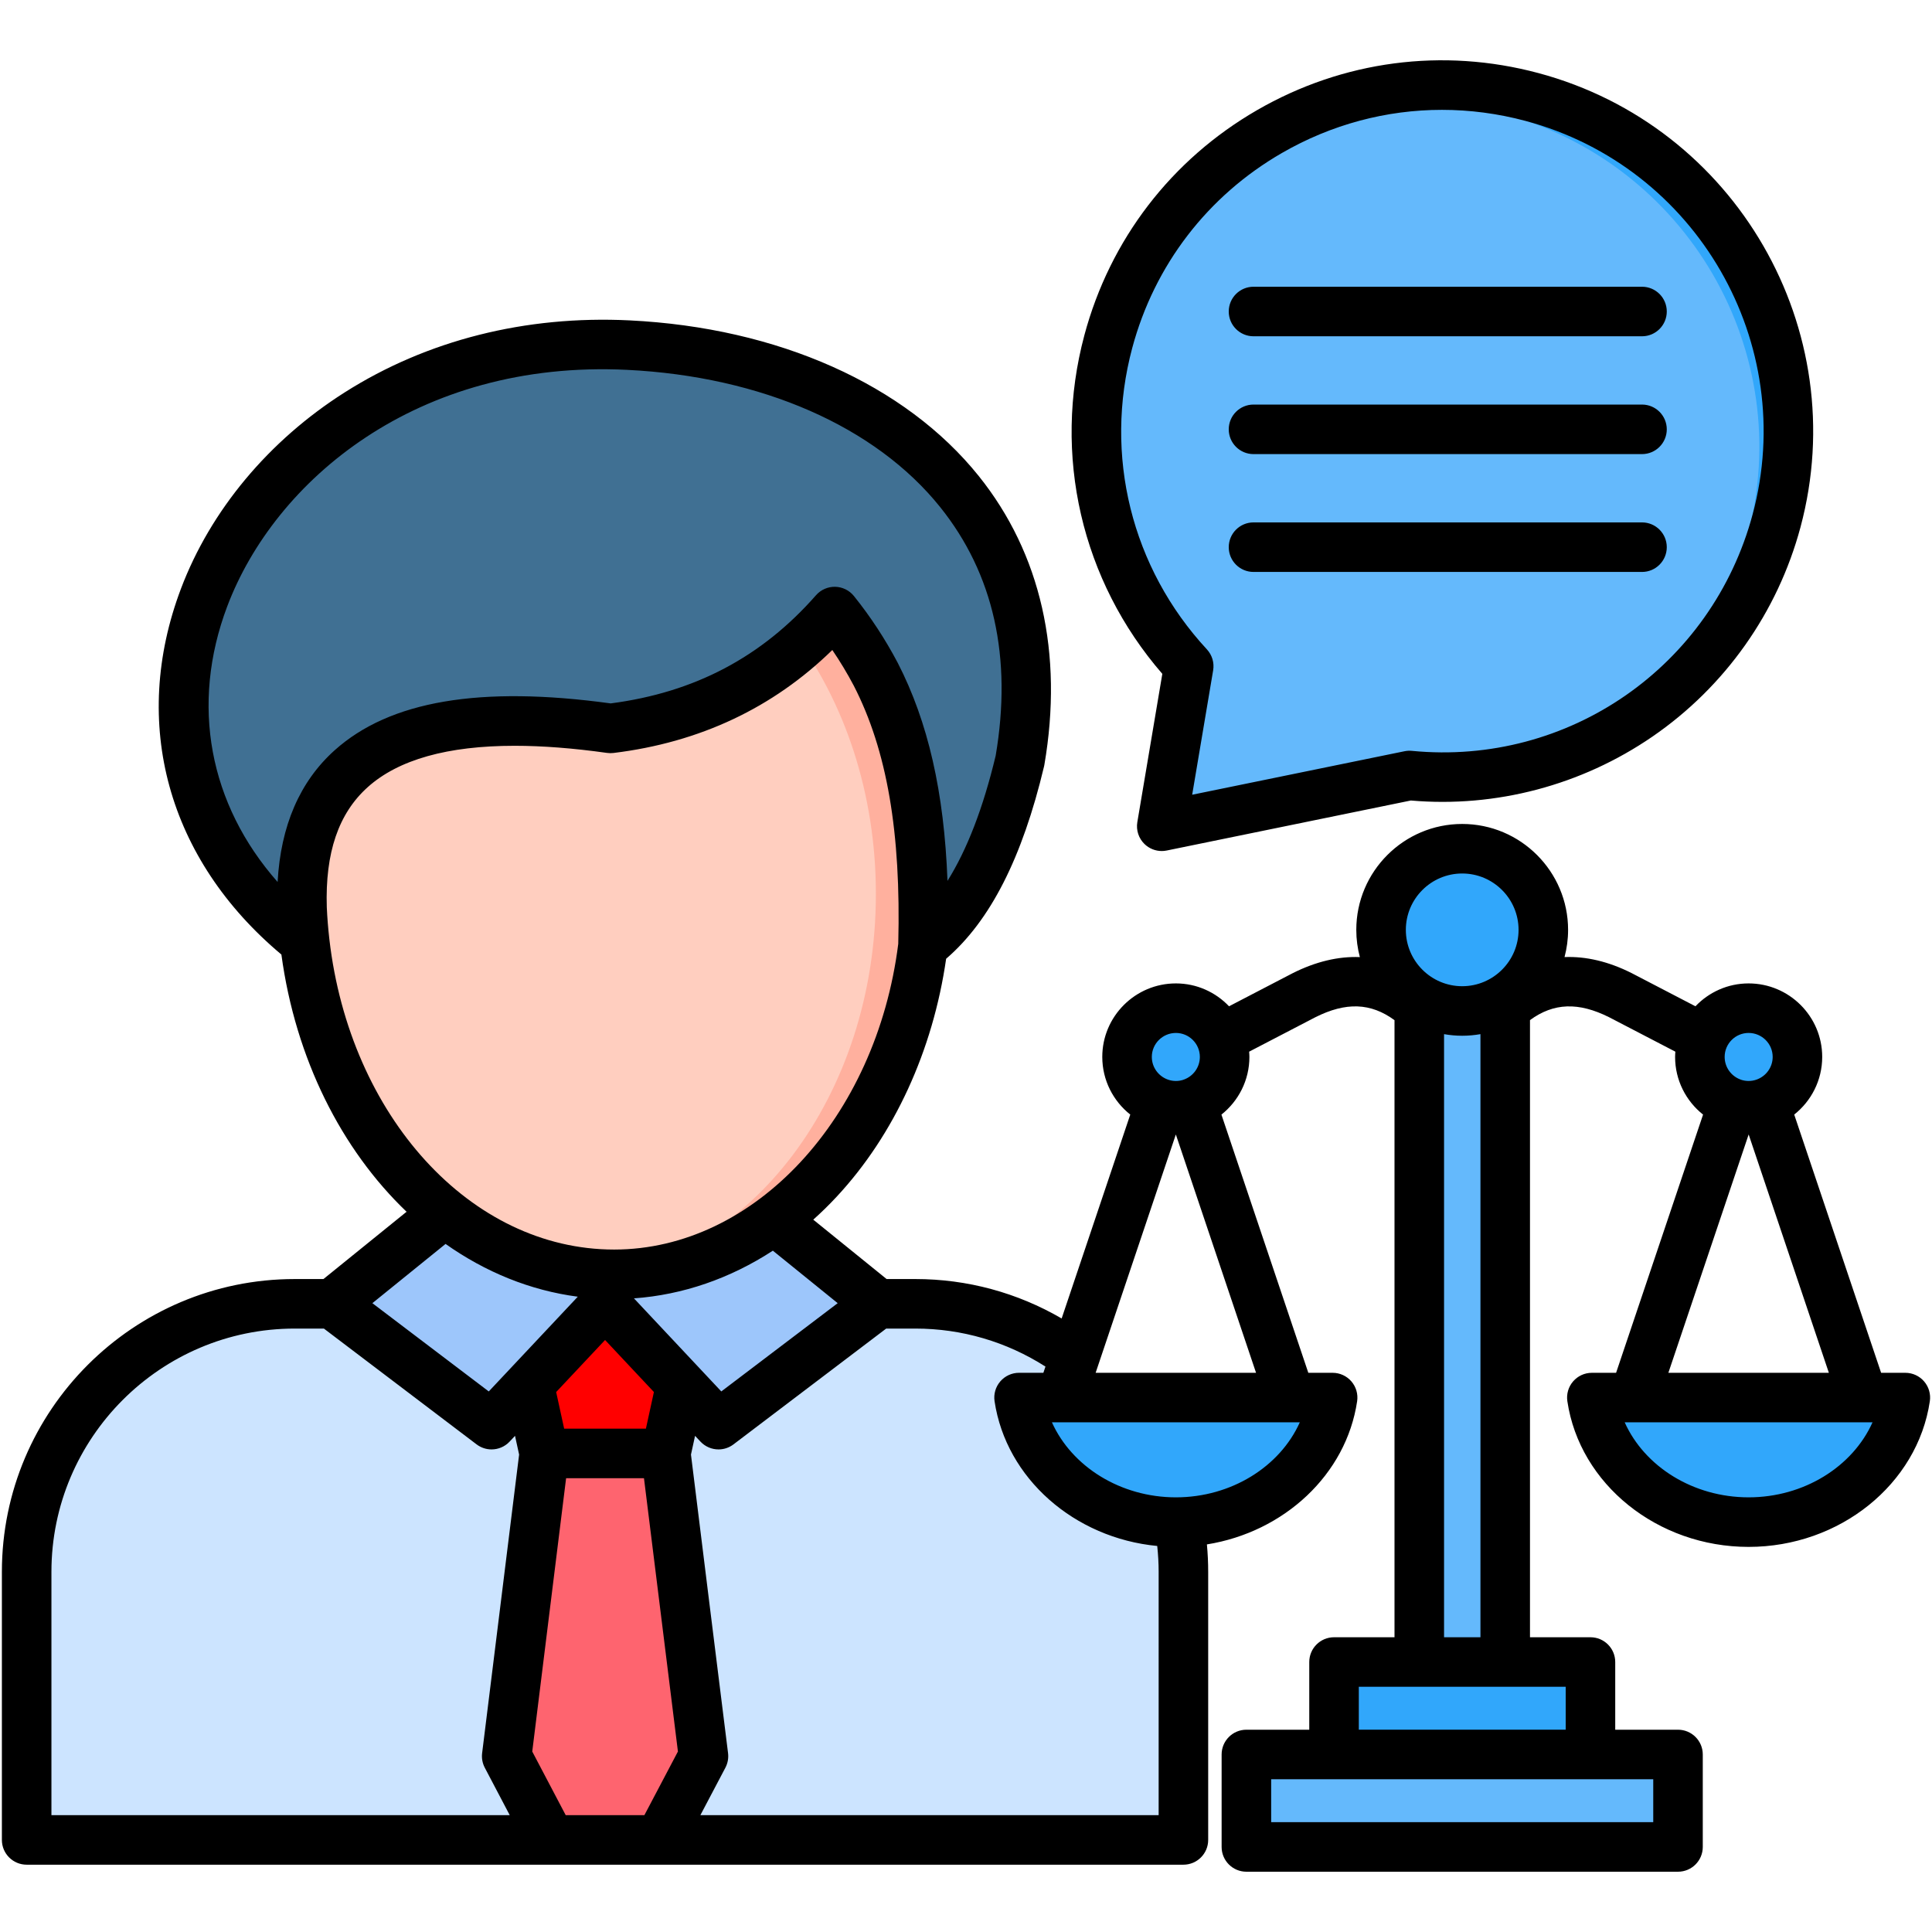 <svg xmlns="http://www.w3.org/2000/svg" id="Layer_1" viewBox="0 0 512 512"><g><g><path clip-rule="evenodd" d="m312.253 416.091v70.096h-303.253v-70.096c0-38.539 31.626-70.078 70.272-70.078h162.709c38.637 0 70.272 31.538 70.272 70.078z" fill="#cce4ff" fill-rule="evenodd"></path></g><g><path clip-rule="evenodd" d="m89.103 346.009 41.774 31.592 29.76-31.592-38.041-27.03z" fill="#9dc6fb" fill-rule="evenodd"></path></g><g><path clip-rule="evenodd" d="m232.144 346.009-41.774 31.592-29.733-31.592 38.041-27.03z" fill="#9dc6fb" fill-rule="evenodd"></path></g><g><path clip-rule="evenodd" d="m174.859 486.191 11.568-21.917-4.943-39.588-4.916-39.561h-15.931-15.958l-4.916 39.561-4.916 39.588 11.541 21.917z" fill="#fe646f" fill-rule="evenodd"></path></g><g><path clip-rule="evenodd" d="m160.637 385.125h15.931l3.944-18.011-19.875-21.105-19.875 21.105 3.917 18.011z" fill="#f00" fill-rule="evenodd"></path></g><g><path clip-rule="evenodd" d="m163.003 338.301c45.113 0 81.918-45.539 81.918-101.407s-36.805-101.433-81.918-101.433-81.918 45.565-81.918 101.433 36.805 101.407 81.918 101.407z" fill="#ffcebf" fill-rule="evenodd"></path></g><path d="m504.589 368.01c-1.104-1.276-2.71-2.01-4.4-2.01h-73.546c-1.69 0-3.296.734-4.4 2.01s-1.596 2.969-1.348 4.636c2.891 19.432 21.171 34.086 42.521 34.086s39.63-14.654 42.521-34.086c.248-1.667-.244-3.359-1.348-4.636z" fill="#31a7fb"></path><g><path clip-rule="evenodd" d="m374.081 248.246h22.53v191.436h-22.53z" fill="#64b9fc" fill-rule="evenodd"></path></g><g><path clip-rule="evenodd" d="m313.307 295.238c7.046 0 12.777-5.742 12.777-12.768s-5.731-12.741-12.777-12.741-12.803 5.715-12.803 12.741c0 7.027 5.757 12.768 12.803 12.768z" fill="#31a7fb" fill-rule="evenodd"></path></g><g><path clip-rule="evenodd" d="m467.487 294.231c7.046 0 12.803-5.742 12.803-12.768s-5.757-12.741-12.803-12.741-12.777 5.715-12.777 12.741 5.731 12.768 12.777 12.768z" fill="#31a7fb" fill-rule="evenodd"></path></g><g><path clip-rule="evenodd" d="m385.333 269.456c11.725 0 21.294-9.517 21.294-21.209 0-11.667-9.569-21.21-21.294-21.21-11.699 0-21.268 9.543-21.268 21.21 0 11.692 9.569 21.209 21.268 21.209z" fill="#31a7fb" fill-rule="evenodd"></path></g><g><path clip-rule="evenodd" d="m351.735 439.656h67.222v24.172h-67.222z" fill="#31a7fb" fill-rule="evenodd"></path></g><g><path clip-rule="evenodd" d="m328.758 463.828h113.15v24.172h-113.15z" fill="#64b9fc" fill-rule="evenodd"></path></g><g><path clip-rule="evenodd" d="m410.724 26.522c49.083 13.104 78.213 63.267 65.062 112.077-11.817 43.823-53.698 71.65-97.66 67.405l-65.889 13.423 7.176-42.337c-20.754-22.283-29.877-54.354-21.394-85.842 13.178-48.836 63.621-77.804 112.705-64.726z" fill="#64b9fc" fill-rule="evenodd"></path></g><g><path clip-rule="evenodd" d="m163.003 135.487c45.244 0 81.918 45.408 81.918 101.407s-36.674 101.407-81.918 101.407c-2.156 0-4.285-.105-6.415-.288 42.274-4.037 75.53-47.767 75.53-101.119s-33.256-97.081-75.53-101.119c2.13-.183 4.259-.288 6.415-.288z" fill="#ffb09e" fill-rule="evenodd"></path></g><g><path clip-rule="evenodd" d="m81.9 251.366c-70.85-56.34-14.38-160.841 84.836-155.991 62.017 3.041 114.412 40.374 102.66 108.643-5.863 24.591-14.538 40.059-25.422 48.37 1.236-46.168-8.702-69.475-23.161-87.355-14.775 16.779-33.94 27.528-58.757 30.543-61.07-8.546-85.625 11.746-80.156 55.79z" fill="#407093" fill-rule="evenodd"></path></g><path d="m350.618 368.818c-1.082-1.25-2.656-1.97-4.311-1.97h-72.06c-1.656 0-3.23.719-4.311 1.97-1.082 1.251-1.564 2.909-1.321 4.542 2.833 19.039 20.743 33.397 41.662 33.397s38.829-14.357 41.662-33.397c.242-1.633-.24-3.291-1.321-4.542z" fill="#31a7fb"></path><g><path clip-rule="evenodd" d="m410.724 26.522c49.083 13.104 78.213 63.267 65.062 112.077-9.336 34.697-37.559 59.368-70.717 66.026 27.503-9.762 49.884-32.337 58.02-62.524 13.151-48.81-15.979-98.973-65.062-112.05-14.191-3.793-28.49-4.059-41.961-1.353 16.992-6.022 35.931-7.163 54.658-2.176z" fill="#31a7fb" fill-rule="evenodd"></path></g></g><path d="m509.906 366.084c-1.247-1.446-3.062-2.277-4.971-2.277h-6.418l-23.03-68.434c4.51-3.576 7.417-9.09 7.417-15.279 0-10.741-8.751-19.48-19.507-19.48-5.54 0-10.534 2.336-14.085 6.061l-16.877-8.775c-.028-.016-.058-.03-.087-.045-6.091-3.052-12.042-4.449-17.731-4.22.613-2.303.944-4.719.944-7.212 0-15.475-12.59-28.065-28.065-28.065-15.474 0-28.064 12.59-28.064 28.065 0 2.494.331 4.912.945 7.216-5.7-.225-11.669 1.184-17.792 4.261l-16.877 8.775c-3.551-3.725-8.545-6.061-14.085-6.061-10.756 0-19.507 8.739-19.507 19.48 0 6.189 2.907 11.703 7.417 15.279l-18.184 54.035c-11.772-6.848-25.033-10.45-38.77-10.45h-7.616l-19.437-15.736c2.134-1.909 4.206-3.939 6.207-6.089 15.261-16.4 25.491-38.71 29.005-63.056 11.678-10.04 20.182-26.75 25.946-50.97.032-.135.06-.272.083-.409 5.075-29.562-.928-56.019-17.359-76.512-19.486-24.303-53.225-39.351-92.565-41.285-27.588-1.351-53.699 5.243-75.509 19.093-20.134 12.786-35.543 31.267-43.388 52.04-13.462 35.646-3.491 71.683 26.626 96.927 3.756 27.666 15.949 51.706 33.174 68.165l-22.029 17.832h-7.616c-42.79 0-77.602 34.812-77.602 77.601v71.037c0 3.626 2.939 6.565 6.565 6.565h138.886 28.782 138.885c3.626 0 6.565-2.939 6.565-6.565v-71.037c0-2.423-.114-4.854-.34-7.277 20.447-3.268 36.926-18.488 39.814-37.948.28-1.888-.276-3.805-1.523-5.251s-3.062-2.277-4.971-2.277h-6.445l-23.027-68.428c4.508-3.576 7.414-9.092 7.414-15.285 0-.47-.038-.931-.07-1.392l17.527-9.113c8.119-4.082 14.696-3.858 20.997.766v163.532h-16.025c-3.626 0-6.565 2.939-6.565 6.565v17.939h-16.662c-3.626 0-6.565 2.939-6.565 6.565v24.502c0 3.626 2.939 6.565 6.565 6.565h114.382c3.626 0 6.565-2.939 6.565-6.565v-24.502c0-3.626-2.939-6.565-6.565-6.565h-16.636v-17.939c0-3.626-2.939-6.565-6.565-6.565h-16.025v-163.552c6.283-4.596 12.85-4.819 20.962-.765l17.563 9.131c-.033.462-.07.922-.07 1.392 0 6.192 2.906 11.708 7.413 15.284l-23.051 68.429h-6.42c-1.909 0-3.724.831-4.971 2.277s-1.803 3.363-1.523 5.251c3.266 22.01 23.914 38.608 48.031 38.608s44.765-16.598 48.031-38.608c.282-1.887-.274-3.804-1.521-5.249zm-198.283-92.342c3.502 0 6.351 2.849 6.351 6.351 0 2.763-1.762 5.115-4.216 5.999-.037.012-.074.019-.11.031-.048.016-.089.043-.136.06-.597.187-1.232.288-1.889.288-.703 0-1.377-.119-2.01-.33-.015-.005-.027-.013-.042-.018-.012-.004-.023-.006-.035-.01-2.494-.867-4.291-3.235-4.291-6.02 0-3.502 2.862-6.351 6.378-6.351zm-89.624 71.612-30.845 23.391-5.821-6.202c-.081-.091-.165-.181-.251-.268l-17.079-18.196c12.948-.927 25.495-5.266 36.811-12.637zm-50.826 33.254h-21.666l-2.118-9.699 12.962-13.797 12.941 13.788zm-110.945-217.935c12.528-33.171 50.163-65.392 105.97-62.658 35.591 1.75 65.831 15.012 82.968 36.385 14.176 17.68 19.12 39.842 14.697 65.873-3.301 13.802-7.575 24.889-12.768 33.167-.881-23.531-5.157-42.156-13.179-57.768-3.333-6.321-7.24-12.282-11.617-17.718-1.216-1.51-3.036-2.405-4.973-2.446-1.917-.045-3.794.775-5.072 2.231-14.405 16.405-32.216 25.79-54.422 28.671-34.613-4.744-58.539-.681-73.139 12.413-9.23 8.278-14.296 19.986-15.123 34.912-18.142-20.578-23.193-46.979-13.342-73.062zm27.063 88.285c-.008-.092-.019-.184-.031-.275-.308-2.718-.532-5.471-.656-8.259-.45-14.461 3.101-24.872 10.856-31.828 8.131-7.293 21.176-10.954 38.931-10.954 7.357 0 15.526.629 24.485 1.889.565.078 1.139.084 1.708.016 22.814-2.78 42.284-11.95 57.988-27.29 2.069 3.037 3.978 6.21 5.699 9.476 8.788 17.105 12.533 38.845 11.776 68.394-5.828 46.209-38.155 81.018-75.3 81.018-38.133 0-70.052-35.495-75.456-82.187zm30.788 80.697c10.53 7.443 22.404 12.325 35.04 13.984l-17.423 18.546c-.163.157-.317.321-.463.493l-5.703 6.07-30.847-23.393zm-104.45 86.904c0-35.55 28.923-64.472 64.473-64.472h7.732l40.469 30.69c1.181.895 2.575 1.334 3.963 1.334 1.757 0 3.502-.703 4.787-2.07l1.432-1.525 1.084 4.963-9.801 79.119c-.165 1.328.081 2.676.704 3.861l6.61 12.572h-121.453zm136.286 64.473-8.865-16.861 8.973-72.434h20.635l8.998 72.433-8.886 16.862zm157.137 0h-121.442l6.622-12.567c.625-1.187.873-2.539.707-3.871l-4.996-40.125-4.831-38.989 1.084-4.964 1.43 1.523c1.285 1.369 3.031 2.072 4.789 2.072 1.387 0 2.782-.439 3.963-1.334l40.469-30.69h7.732c12.302 0 24.149 3.479 34.478 10.074l-.554 1.645h-6.445c-1.911 0-3.726.833-4.973 2.281s-1.802 3.367-1.518 5.256c3.068 20.482 21.182 36.269 43.109 38.357.241 2.282.376 4.575.376 6.859zm4.571-84.219c-14.678 0-27.577-8.148-32.852-19.878h63.204s.016.002.023.002.015-.002.022-.002h2.44c-5.257 11.73-18.15 19.878-32.837 19.878zm-21.268-33.006 21.254-63.161 21.255 63.161zm97.142-132.321c8.235 0 14.936 6.7 14.936 14.936s-6.7 14.935-14.936 14.935-14.935-6.699-14.935-14.935 6.699-14.936 14.935-14.936zm50.627 251.406h-101.253v-11.373h16.662 67.955 16.636zm-23.201-24.502h-54.826v-11.374h16.025 22.776 16.025zm-32.236-24.504v-159.822c1.564.271 3.169.421 4.809.421 1.65 0 3.264-.151 4.837-.426v159.827zm80.711-160.144c3.517 0 6.378 2.849 6.378 6.351 0 2.785-1.797 5.153-4.291 6.02-.012.004-.023.006-.035.01-.015.005-.027.013-.042.018-.633.211-1.307.33-2.01.33-.658 0-1.294-.101-1.891-.289-.046-.017-.086-.043-.132-.058-.037-.012-.073-.019-.109-.031-2.455-.883-4.218-3.235-4.218-6-.002-3.502 2.848-6.351 6.35-6.351zm.012 26.901 21.256 63.164h-42.533zm-.012 96.17c-14.686 0-27.579-8.148-32.838-19.878h63.217s.016.002.023.002.015-.002.022-.002h2.414c-5.259 11.73-18.152 19.878-32.838 19.878zm-161.995-178.936c-.36 2.135.356 4.31 1.914 5.814 1.236 1.193 2.876 1.842 4.56 1.842.439 0 .88-.044 1.317-.134l64.691-13.254c22.548 1.96 45.235-4.037 64.004-16.919 19.262-13.219 33.206-32.942 39.264-55.536 14.021-52.327-17.138-106.303-69.459-120.322-25.345-6.792-51.819-3.306-74.546 9.814-22.73 13.12-38.986 34.303-45.777 59.648-8.498 31.746-.775 65.046 20.656 89.749zm-1.352-125.651c5.882-21.955 19.967-40.307 39.658-51.673 13.117-7.572 27.673-11.439 42.422-11.439 7.391 0 14.833.971 22.163 2.935 45.329 12.146 72.324 58.909 60.177 104.242-10.822 40.359-48.801 66.728-90.319 62.696-.654-.062-1.31-.029-1.952.103l-56.26 11.526 5.557-32.971c.338-2.008-.274-4.059-1.657-5.552-19.998-21.592-27.395-51.449-19.789-79.867zm25.578-9.671c0-3.626 2.939-6.565 6.565-6.565h102.954c3.626 0 6.565 2.939 6.565 6.565s-2.939 6.565-6.565 6.565h-102.955c-3.625 0-6.564-2.939-6.564-6.565zm0 31.226c0-3.626 2.939-6.565 6.565-6.565h102.954c3.626 0 6.565 2.939 6.565 6.565s-2.939 6.565-6.565 6.565h-102.955c-3.625 0-6.564-2.939-6.564-6.565zm0 31.228c0-3.626 2.939-6.565 6.565-6.565h102.954c3.626 0 6.565 2.939 6.565 6.565s-2.939 6.565-6.565 6.565h-102.955c-3.625-.001-6.564-2.94-6.564-6.565z"></path></svg>